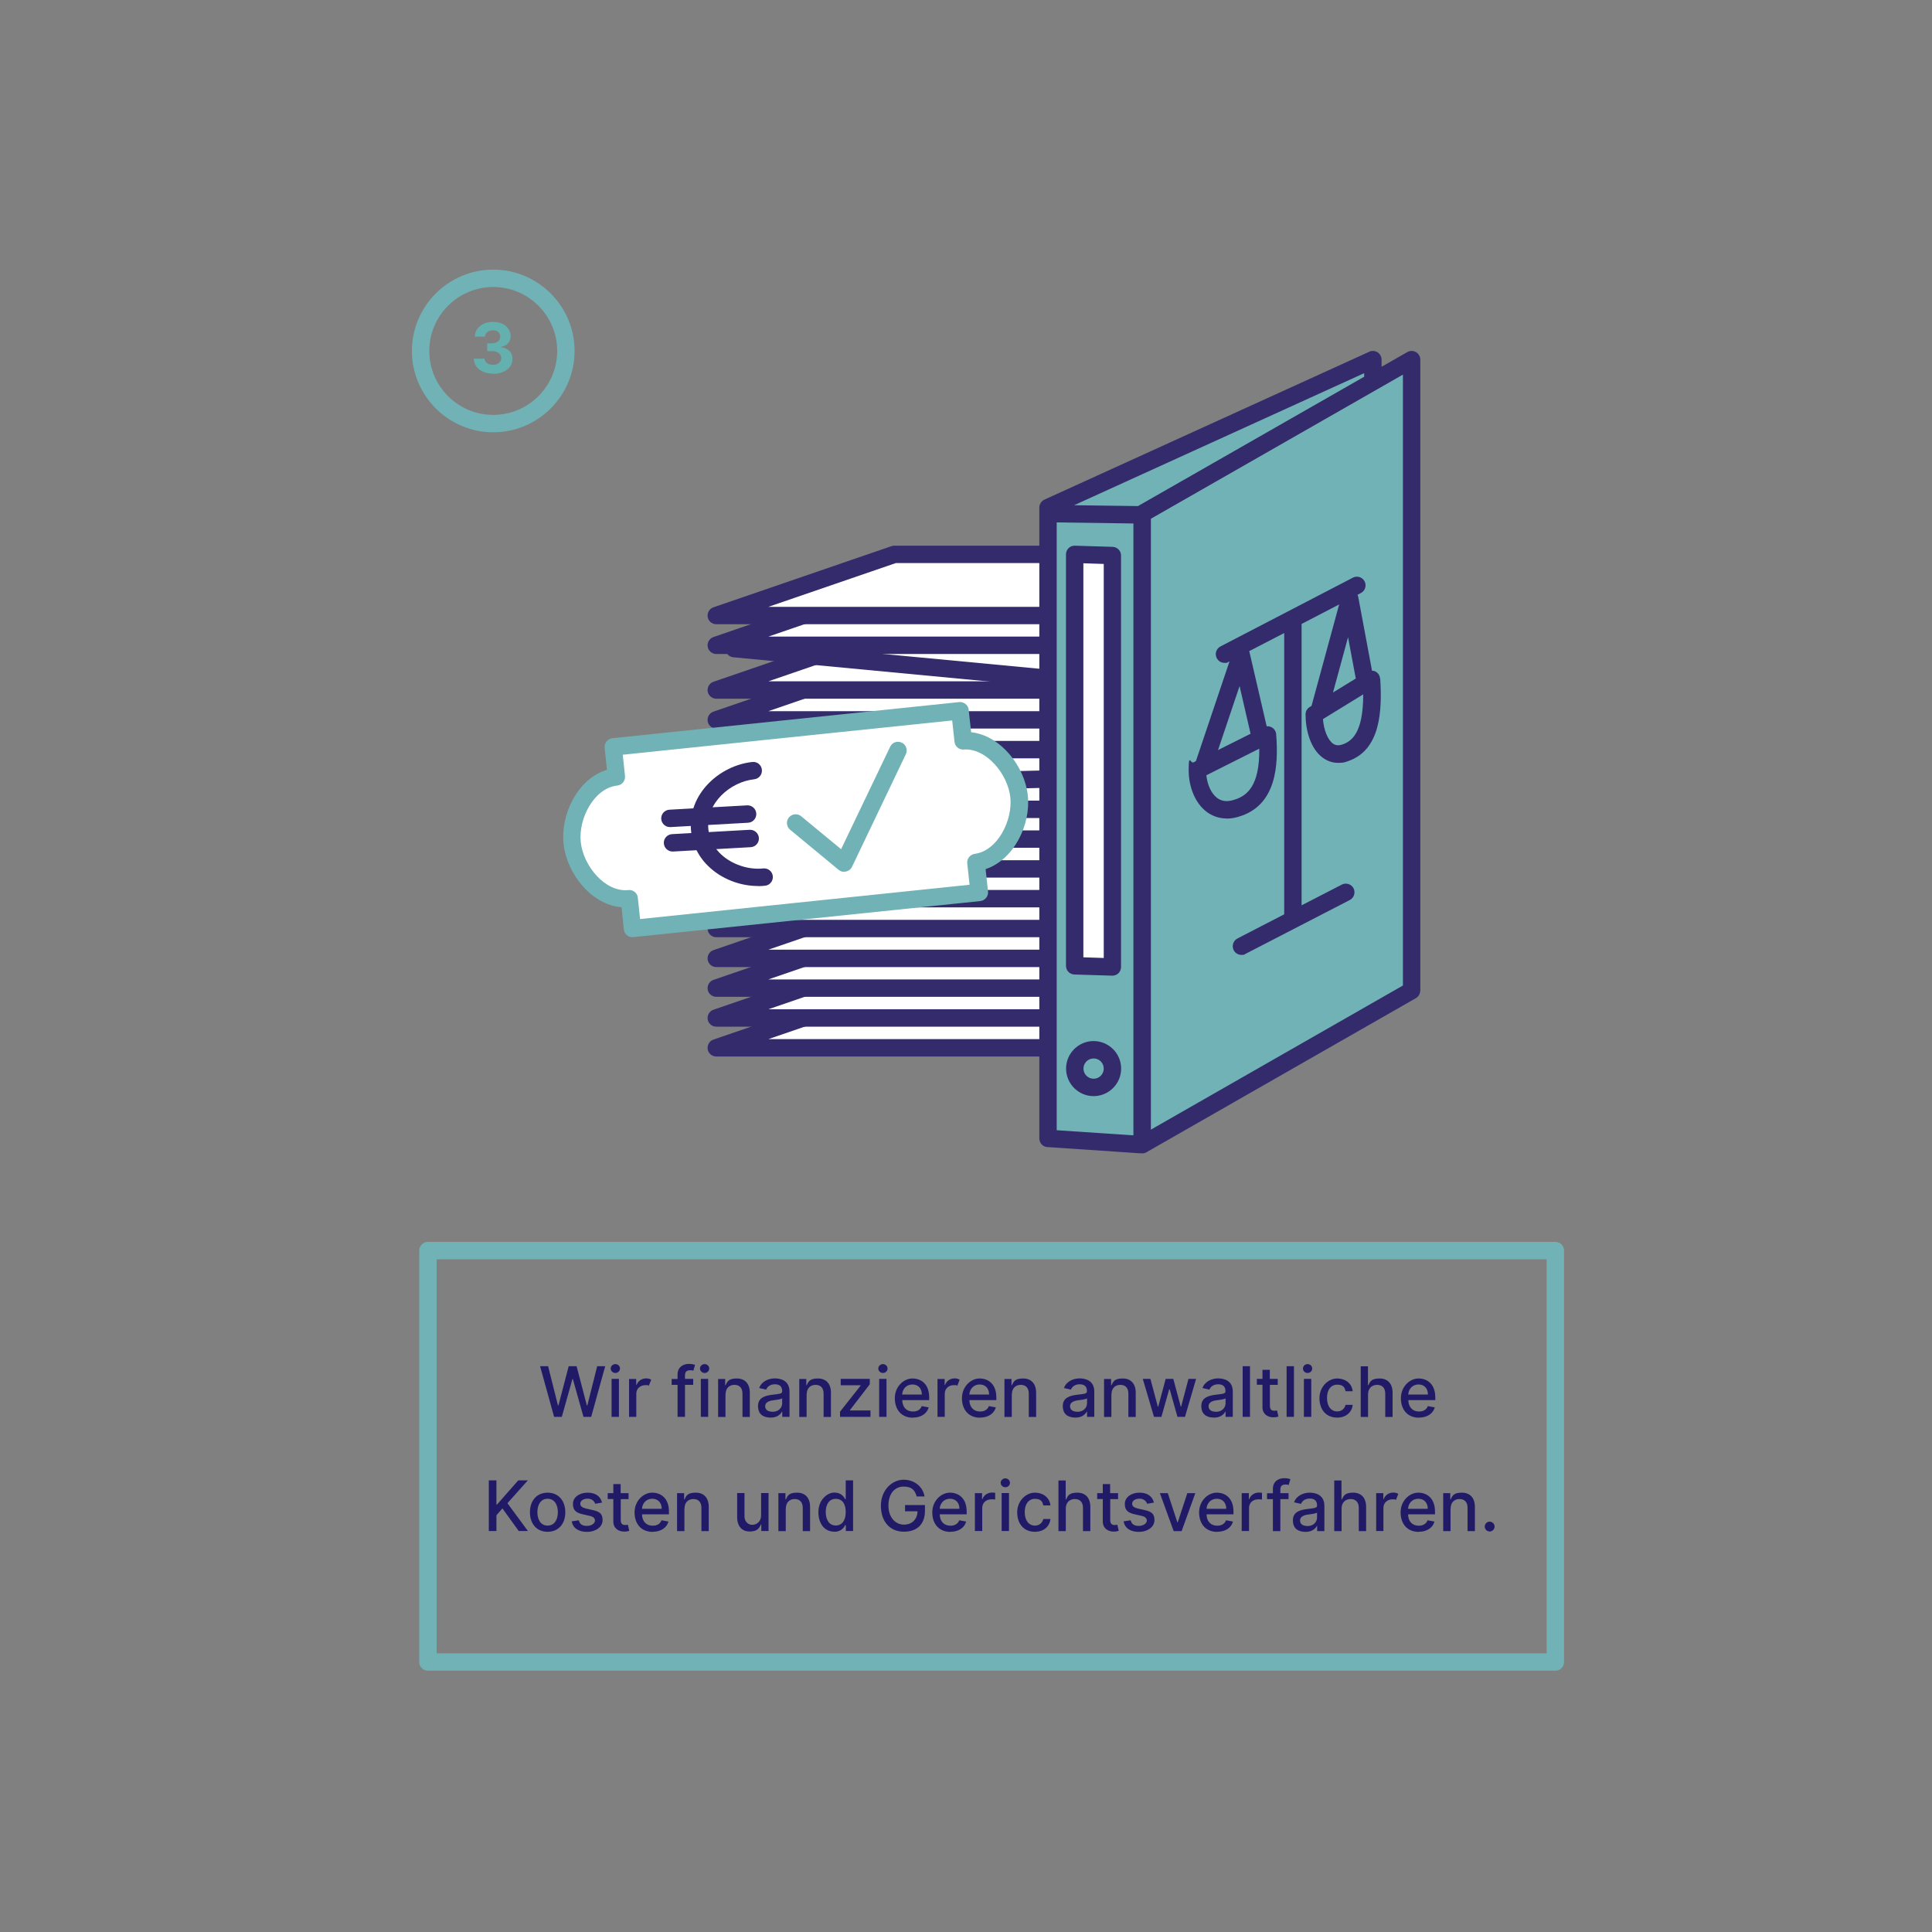 <?xml version="1.0" encoding="UTF-8"?>
<svg id="Ebene_1" xmlns="http://www.w3.org/2000/svg" version="1.1" viewBox="0 0 2000 2000">
  <rect x="0" y="0" width="2000" height="2000" fill="#808080" stroke="none"/>
  <!-- Generator: Adobe Illustrator 29.3.1, SVG Export Plug-In . SVG Version: 2.1.0 Build 151)  -->
  <defs>
    <style>
      .st0 {
        fill: #64b0ae;
      }

      .st1 {
        fill: #332b6b;
      }

      .st2 {
        fill: #fff;
      }

      .st3 {
        fill: #70b2b5;
      }

      .st4 {
        fill: #211a67;
      }
    </style>
  </defs>
  <g>
    <path class="st3" d="M510.6,297.1c-36.5,0-66.2,29.7-66.2,66.2s29.7,66.2,66.2,66.2,66.2-29.7,66.2-66.2-29.7-66.2-66.2-66.2M510.6,447.5c-46.4,0-84.2-37.8-84.2-84.2s37.8-84.2,84.2-84.2,84.2,37.8,84.2,84.2-37.8,84.2-84.2,84.2"/>
    <path class="st3" d="M452,1711.5h1149.1v-407.9H452v407.9ZM1610.1,1729.5H443c-5,0-9-4-9-9v-425.9c0-5,4-9,9-9h1167.1c5,0,9,4,9,9v425.9c0,5-4,9-9,9"/>
  </g>
  <polyline class="st3" points="1103.5 1175.8 1173.4 1175.8 1189.7 1112.6 1094.5 1175.8"/>
  <polygon class="st2" points="925.7 1021.3 741.5 1084.7 1265.6 1084.7 1449.9 1021.3 925.7 1021.3"/>
  <path class="st1" d="M795.4,1075.7h468.7l131.9-45.3h-468.7l-131.9,45.3ZM1265.6,1093.7h-524.1c-4.4,0-8.2-3.2-8.9-7.5-.7-4.3,1.8-8.6,5.9-10l184.3-63.3c.9-.3,1.9-.5,2.9-.5h524.1c4.4,0,8.2,3.2,8.9,7.5.7,4.3-1.8,8.6-6,10l-184.3,63.3c-.9.3-1.9.5-2.9.5"/>
  <polygon class="st2" points="925.7 990.5 741.5 1053.8 1265.6 1053.8 1449.9 990.5 925.7 990.5"/>
  <path class="st1" d="M795.4,1044.8h468.7l131.9-45.3h-468.7l-131.9,45.3ZM1265.6,1062.8h-524.1c-4.4,0-8.2-3.2-8.9-7.5-.7-4.3,1.8-8.6,5.9-10l184.3-63.3c.9-.3,1.9-.5,2.9-.5h524.1c4.4,0,8.2,3.2,8.9,7.5.7,4.3-1.8,8.6-6,10l-184.3,63.3c-.9.3-1.9.5-2.9.5"/>
  <polygon class="st2" points="925.7 959.6 741.5 1022.9 1265.6 1022.9 1449.9 959.6 925.7 959.6"/>
  <path class="st1" d="M795.4,1013.9h468.7l131.9-45.3h-468.7l-131.9,45.3ZM1265.6,1031.9h-524.1c-4.4,0-8.2-3.2-8.9-7.5-.7-4.3,1.8-8.6,5.9-10l184.3-63.3c.9-.3,1.9-.5,2.9-.5h524.1c4.4,0,8.2,3.2,8.9,7.5.7,4.3-1.8,8.6-6,10l-184.3,63.3c-.9.3-1.9.5-2.9.5"/>
  <polygon class="st2" points="925.7 928.8 741.5 992.1 1265.6 992.1 1449.9 928.8 925.7 928.8"/>
  <path class="st1" d="M795.4,983.1h468.7l131.9-45.3h-468.7l-131.9,45.3ZM1265.6,1001.1h-524.1c-4.4,0-8.2-3.2-8.9-7.5-.7-4.3,1.8-8.6,5.9-10l184.3-63.3c.9-.3,1.9-.5,2.9-.5h524.1c4.4,0,8.2,3.2,8.9,7.5.7,4.3-1.8,8.6-6,10l-184.3,63.3c-.9.3-1.9.5-2.9.5"/>
  <polygon class="st2" points="925.7 897.9 741.5 961.2 1265.6 961.2 1449.9 897.9 925.7 897.9"/>
  <path class="st1" d="M795.4,952.2h468.7l131.9-45.3h-468.7l-131.9,45.3ZM1265.6,970.2h-524.1c-4.4,0-8.2-3.2-8.9-7.5-.7-4.3,1.8-8.6,5.9-10l184.3-63.3c.9-.3,1.9-.5,2.9-.5h524.1c4.4,0,8.2,3.2,8.9,7.5.7,4.3-1.8,8.6-6,10l-184.3,63.3c-.9.3-1.9.5-2.9.5"/>
  <polygon class="st2" points="925.7 867 741.5 930.4 1265.6 930.4 1449.9 867 925.7 867"/>
  <path class="st1" d="M795.4,921.3h468.7l131.9-45.3h-468.7l-131.9,45.3ZM1265.6,939.3h-524.1c-4.4,0-8.2-3.2-8.9-7.5-.7-4.3,1.8-8.6,5.9-10l184.3-63.3c.9-.3,1.9-.5,2.9-.5h524.1c4.4,0,8.2,3.2,8.9,7.5.7,4.3-1.8,8.6-6,10l-184.3,63.3c-.9.3-1.9.5-2.9.5"/>
  <polygon class="st2" points="925.7 836.2 741.5 899.5 1265.6 899.5 1449.9 836.2 925.7 836.2"/>
  <path class="st1" d="M795.4,890.5h468.7l131.9-45.3h-468.7l-131.9,45.3ZM1265.6,908.5h-524.1c-4.4,0-8.2-3.2-8.9-7.5-.7-4.3,1.8-8.6,5.9-10l184.3-63.3c.9-.3,1.9-.5,2.9-.5h524.1c4.4,0,8.2,3.2,8.9,7.5.7,4.3-1.8,8.6-6,10l-184.3,63.3c-.9.3-1.9.5-2.9.5"/>
  <polygon class="st2" points="913.2 805.3 728.9 868.6 1253 868.6 1437.3 805.3 913.2 805.3"/>
  <path class="st1" d="M782.8,859.6h468.7l131.9-45.3h-468.7l-131.9,45.3ZM1253,877.6h-524.1c-4.4,0-8.2-3.2-8.9-7.5-.7-4.3,1.8-8.6,6-10l184.3-63.3c.9-.3,1.9-.5,2.9-.5h524.1c4.4,0,8.2,3.2,8.9,7.5.7,4.3-1.8,8.6-6,10l-184.3,63.3c-.9.3-1.9.5-2.9.5"/>
  <polygon class="st2" points="925.7 774.4 741.5 837.8 1265.6 837.8 1449.9 774.4 925.7 774.4"/>
  <path class="st1" d="M795.4,828.8h468.7l131.9-45.3h-468.7l-131.9,45.3ZM1265.6,846.8h-524.1c-4.4,0-8.2-3.2-8.9-7.5-.7-4.3,1.8-8.6,5.9-10l184.3-63.3c.9-.3,1.9-.5,2.9-.5h524.1c4.4,0,8.2,3.2,8.9,7.5.7,4.3-1.8,8.6-6,10l-184.3,63.3c-.9.3-1.9.5-2.9.5"/>
  <polygon class="st2" points="893.5 748 711 816.2 1234.9 802.4 1417.4 734.3 893.5 748"/>
  <path class="st1" d="M895.2,757l-130.7,48.8,468.6-12.3,130.7-48.8-468.6,12.3ZM710.9,825.2c-4.3,0-8-3-8.8-7.3-.8-4.3,1.6-8.6,5.7-10.1l182.5-68.1c.9-.4,1.9-.5,2.9-.6l523.9-13.7c4.5,0,8.2,3,9.1,7.3.8,4.3-1.6,8.6-5.7,10.1l-182.5,68.1c-.9.4-1.9.5-2.9.6l-523.9,13.7h-.2Z"/>
  <polygon class="st2" points="925.7 712.7 741.5 776 1265.6 776 1449.9 712.7 925.7 712.7"/>
  <path class="st1" d="M795.4,767h468.7l131.9-45.3h-468.7l-131.9,45.3ZM1265.6,785h-524.1c-4.4,0-8.2-3.2-8.9-7.5-.7-4.3,1.8-8.6,5.9-10l184.3-63.3c.9-.3,1.9-.5,2.9-.5h524.1c4.4,0,8.2,3.2,8.9,7.5.7,4.3-1.8,8.6-6,10l-184.3,63.3c-.9.3-1.9.5-2.9.5"/>
  <polygon class="st2" points="925.7 681.9 741.5 745.2 1265.6 745.2 1449.9 681.9 925.7 681.9"/>
  <path class="st1" d="M795.4,736.2h468.7l131.9-45.3h-468.7l-131.9,45.3ZM1265.6,754.2h-524.1c-4.4,0-8.2-3.2-8.9-7.5-.7-4.3,1.8-8.6,5.9-10l184.3-63.3c.9-.3,1.9-.5,2.9-.5h524.1c4.4,0,8.2,3.2,8.9,7.5.7,4.3-1.8,8.6-6,10l-184.3,63.3c-.9.3-1.9.5-2.9.5"/>
  <polygon class="st2" points="925.7 651 741.5 714.3 1265.6 714.3 1449.9 651 925.7 651"/>
  <path class="st1" d="M795.4,705.3h468.7l131.9-45.3h-468.7l-131.9,45.3ZM1265.6,723.3h-524.1c-4.4,0-8.2-3.2-8.9-7.5-.7-4.3,1.8-8.6,5.9-10l184.3-63.3c.9-.3,1.9-.5,2.9-.5h524.1c4.4,0,8.2,3.2,8.9,7.5.7,4.3-1.8,8.6-6,10l-184.3,63.3c-.9.3-1.9.5-2.9.5"/>
  <polygon class="st2" points="884.8 630.4 759.9 671.3 1191.8 712.3 1416 653.1 884.8 630.4"/>
  <path class="st1" d="M803.8,666.5l387.3,36.7,165.2-43.6-470.2-20-82.3,27ZM1191.8,721.3c-.3,0-.6,0-.8,0l-431.9-40.9c-4.2-.4-7.6-3.7-8.1-8-.5-4.2,2.1-8.2,6.1-9.6l124.9-40.9c1-.3,2.1-.5,3.2-.4l531.1,22.6c4.4.2,8.1,3.6,8.6,8,.5,4.4-2.3,8.5-6.6,9.7l-224.2,59.2c-.8.2-1.5.3-2.3.3"/>
  <polygon class="st2" points="925.7 604.7 741.5 668 1265.6 668 1449.9 604.7 925.7 604.7"/>
  <path class="st1" d="M795.4,659h468.7l131.9-45.3h-468.7l-131.9,45.3ZM1265.6,677h-524.1c-4.4,0-8.2-3.2-8.9-7.5-.7-4.3,1.8-8.6,5.9-10l184.3-63.3c.9-.3,1.9-.5,2.9-.5h524.1c4.4,0,8.2,3.2,8.9,7.5.7,4.3-1.8,8.6-6,10l-184.3,63.3c-.9.3-1.9.5-2.9.5"/>
  <polygon class="st2" points="925.7 573.8 741.5 637.2 1265.6 637.2 1449.9 573.8 925.7 573.8"/>
  <path class="st1" d="M795.4,628.2h468.7l131.9-45.3h-468.7l-131.9,45.3ZM1265.6,646.2h-524.1c-4.4,0-8.2-3.2-8.9-7.5-.7-4.3,1.8-8.6,5.9-10l184.3-63.3c.9-.3,1.9-.5,2.9-.5h524.1c4.4,0,8.2,3.2,8.9,7.5.7,4.3-1.8,8.6-6,10l-184.3,63.3c-.9.3-1.9.5-2.9.5"/>
  <polyline class="st3" points="1084.9 1178.5 1084.9 525.4 1421.2 372.3 1421.2 1025.4 1216.3 1118.7"/>
  <polygon class="st3" points="1461.3 1025.4 1182.4 1184.9 1182.4 531.8 1461.3 372.3 1461.3 1025.4"/>
  <path class="st1" d="M1142.6,1106.2c0,5.8-4.7,10.5-10.5,10.5s-10.5-4.7-10.5-10.5,4.7-10.5,10.5-10.5,10.5,4.7,10.5,10.5M1160.6,1106.2c0-15.7-12.8-28.5-28.5-28.5s-28.5,12.8-28.5,28.5,12.8,28.5,28.5,28.5,28.5-12.8,28.5-28.5M1452.3,1020.2l-260.9,149.2v-632.4l260.9-149.2v632.4ZM1412.2,390l-234.2,133.9-66.1-.9,300.3-136.7v3.7ZM1093.9,540.8l79.4,1.1v633.4l-79.4-5.3v-629.2ZM1470.3,1025.4V372.3c0-3.2-1.7-6.2-4.5-7.8-2.8-1.6-6.2-1.6-9,0l-26.6,15.2v-7.4c0-3.1-1.6-5.9-4.1-7.6-2.6-1.6-5.8-1.9-8.6-.6l-336.3,153.1c-3.2,1.5-5.3,4.7-5.3,8.2v653.1c0,5,4,9,9,9s.3,0,.5,0l94.7,6.4c.2,0,.4,0,.6,0s.5-.1.7-.1c.3,0,.6.2.9.2,1.5,0,3.1-.4,4.5-1.2l278.9-159.5c2.8-1.6,4.5-4.6,4.5-7.8"/>
  <polygon class="st2" points="1112.5 573.8 1112.5 999.8 1151.6 1001 1151.6 575.1 1112.5 573.8"/>
  <g>
    <path class="st1" d="M1121.5,991l21.1.7v-407.9l-21.1-.7v407.9ZM1151.6,1010h-.3l-39.1-1.2c-4.9-.2-8.7-4.1-8.7-9v-425.9c0-2.4,1-4.8,2.7-6.5,1.7-1.7,4-2.5,6.5-2.5l39.1,1.2c4.9.2,8.7,4.1,8.7,9v425.9c0,2.4-1,4.8-2.7,6.5-1.7,1.6-3.9,2.5-6.3,2.5"/>
    <path class="st2" d="M997,767l-3.3-31.1-358.9,37.4,3.3,30.9c-29,3.1-48.9,38.9-45.8,68.5,3.1,29.6,30.2,60.5,59.2,57.6l3.3,30.9,359-37.4-3.3-31.1c28.3-3.7,47.6-39.1,44.5-68.2-3.1-29.2-29.4-59.8-57.9-57.6"/>
    <path class="st3" d="M651.4,921.3c4.5,0,8.5,3.4,8.9,8.1l2.3,22,341.1-35.5-2.4-22.1c-.5-4.9,2.9-9.2,7.8-9.9,23.5-3.1,39.3-34.5,36.8-58.4-2.5-23.9-24.6-51.2-48.2-49.6-4.9.4-9.1-3.2-9.6-8l-2.4-22.1-341,35.5,2.3,22c.5,4.9-3.1,9.4-8,9.9-24.1,2.6-40.4,34.2-37.8,58.6,2.6,24.5,25.2,52.1,49.3,49.6.3,0,.6,0,.9,0M654.7,970.2c-4.5,0-8.5-3.4-8.9-8.1l-2.4-22.9c-31.2-2.6-56.7-34.7-60-65.7-3.3-31,15-67.6,44.9-76.6l-2.4-22.8c-.2-2.4.5-4.8,2-6.6,1.5-1.9,3.7-3,6.1-3.3l358.9-37.4c5-.5,9.4,3.1,9.9,8l2.5,23.2c30.5,3.3,55.5,35.2,58.7,65.5,3.2,30.3-14.5,66.6-43.7,76.2l2.5,23.2c.3,2.4-.5,4.8-2,6.6-1.5,1.9-3.7,3-6.1,3.3l-359,37.3c-.3,0-.6,0-.9,0"/>
    <path class="st1" d="M784.6,917.2c-16.7,0-33.7-5.9-46.8-16.5-13.1-10.6-20.8-24.6-22.4-40.4-3.9-38.3,29.6-67.9,63.4-71.5,4.9-.6,9.4,3,9.9,8,.5,4.9-3,9.4-8,9.9-24.7,2.7-50.2,24.6-47.4,51.8,1.4,13.9,9.4,23.1,15.9,28.3,11.2,9,26.8,13.7,40.9,12.2,4.9-.5,9.4,3,9.9,8,.5,4.9-3,9.4-8,9.9-2.4.3-4.9.4-7.4.4"/>
    <path class="st1" d="M693.5,856.2c-4.7,0-8.7-3.7-9-8.5-.3-5,3.5-9.2,8.5-9.5l80.4-4.5c4.9-.3,9.2,3.5,9.5,8.5.3,5-3.5,9.2-8.5,9.5l-80.4,4.5c-.2,0-.3,0-.5,0"/>
    <path class="st1" d="M696.2,881.5c-4.7,0-8.7-3.7-9-8.5-.3-5,3.5-9.2,8.5-9.5l80.4-4.5c4.9-.2,9.2,3.5,9.5,8.5.3,5-3.5,9.2-8.5,9.5l-80.4,4.5c-.2,0-.3,0-.5,0"/>
    <path class="st3" d="M873.8,902.5c-2.1,0-4.1-.7-5.7-2.1l-50.2-41.5c-3.8-3.2-4.4-8.8-1.2-12.7,3.2-3.8,8.8-4.4,12.7-1.2l41.3,34.1,50.8-106.1c2.1-4.5,7.5-6.4,12-4.2,4.5,2.1,6.4,7.5,4.2,12l-55.7,116.5c-1.2,2.5-3.5,4.3-6.2,4.9-.6.1-1.3.2-1.9.2"/>
    <path class="st1" d="M1248.8,802.6c1.1,10.1,5.2,18.9,11,23.3,4.6,3.5,10,4.3,16.6,2.4,13.9-3.9,27.6-13.5,27.2-53.3l-54.9,27.6ZM1278.9,837h0,0ZM1269.9,847.3c-9.3,0-16.3-3.5-20.9-7-11.4-8.6-18.5-25.1-18.5-43.1s1.9-6.5,5-8l72.6-36.4c2.7-1.4,5.9-1.3,8.5.2,2.6,1.5,4.3,4.2,4.5,7.2,2.4,31.3.8,74.2-39.7,85.5-4.2,1.2-8,1.7-11.5,1.7"/>
    <path class="st1" d="M1411.2,718.8c0,39.1-11.3,48.4-21.6,51.9-5.1,1.7-8,.3-9.7-.9-5.4-3.9-9.5-14-10.4-25.4l41.7-25.6ZM1395.5,659.6l8,42.8-23.6,14.5,15.6-57.3ZM1428.6,702.5c-.2-3.2-2-6-4.8-7.4-1.1-.6-2.3-.7-3.5-.8l-14.3-76.6c-.1-.7-.5-1.4-.7-2l3.5-1.8c4.4-2.3,6.1-7.7,3.8-12.1-2.3-4.4-7.7-6.1-12.1-3.8l-137.1,71.2c-4.4,2.3-6.1,7.7-3.8,12.1,1.6,3.1,4.7,4.9,8,4.9s2.8-.3,4.1-1l1.1-.6-34.8,103.3c-1.6,4.7.9,9.8,5.7,11.4,1,.3,1.9.5,2.9.5,3.8,0,7.3-2.4,8.5-6.1l28.1-83.5,12.6,54.6c1.1,4.8,5.9,7.9,10.8,6.7,4.8-1.1,7.9-6,6.7-10.8l-19.8-85.5c0-.4-.3-.7-.4-1.1l36.3-18.8v291.2l-48.4,25c-4.4,2.3-6.1,7.7-3.9,12.1,1.6,3.1,4.7,4.9,8,4.9s2.8-.3,4.1-1l108.1-55.8c4.4-2.3,6.1-7.7,3.9-12.1-2.3-4.4-7.7-6.1-12.1-3.9l-41.7,21.5v-290.9c0-.1,0-.3,0-.4l38.9-20.2-28.6,105s0,0,0,0l-1.9,1.2c-2.7,1.6-4.3,4.5-4.3,7.7,0,15.5,4.8,35.5,18.1,45,4.8,3.4,10.1,5.1,15.7,5.1s6.8-.6,10.3-1.8c33.4-11.5,35.3-51.6,33.2-85.3"/>
    <path class="st0" d="M510.4,387c11.8,0,20.2-6.5,20.1-15.4,0-6.5-4.1-11.2-11.8-12.1v-.4c5.9-1,9.9-5.2,9.9-11.1,0-8.3-7.2-14.8-18.1-14.8s-18.8,6.3-19,15.3h10.6c.1-4,3.8-6.6,8.3-6.6s7.5,2.7,7.4,6.6c0,4.1-3.5,6.9-8.5,6.9h-4.9v8.1h4.9c5.9,0,9.6,3,9.6,7.2,0,4.2-3.6,7-8.6,7s-8.5-2.6-8.7-6.4h-11.1c.2,9.2,8.4,15.5,19.9,15.5"/>
    <path class="st4" d="M1542.1,1585.4c2.8,0,5.1-2.3,5.1-5.1s-2.3-5.1-5.1-5.1-5.1,2.3-5.1,5.1,2.3,5.1,5.1,5.1M1501.7,1561.6c0-6.3,3.8-9.8,9.2-9.8s8.3,3.4,8.3,9.1v24.1h7.6v-25c0-9.7-5.3-14.8-13.4-14.8s-9.8,2.7-11.6,6.9h-.5v-6.4h-7.3v39.3h7.6v-23.3ZM1457.6,1561.9c.3-5.6,4.3-10.4,10.6-10.4s9.8,4.4,9.8,10.4h-20.4ZM1468.6,1585.7c8.6,0,14.6-4.2,16.4-10.6l-7.2-1.3c-1.4,3.7-4.7,5.6-9.1,5.6-6.5,0-10.9-4.2-11.1-11.8h27.9v-2.7c0-14.2-8.5-19.7-17.4-19.7s-18.2,8.3-18.2,20.4,7.1,20.2,18.7,20.2M1424.5,1584.9h7.6v-24c0-5.1,4-8.8,9.3-8.8s2.6.3,3.6.8l2.5-6.4c-1.3-.9-3-1.4-5.1-1.4-4.7,0-8.5,2.6-10,6.8h-.4v-6.2h-7.4v39.3ZM1388.8,1561.6c0-6.3,4-9.8,9.4-9.8s8.4,3.4,8.4,9.1v24.1h7.6v-25c0-9.8-5.4-14.8-13.4-14.8s-9.8,2.7-11.6,6.9h-.5v-19.5h-7.5v52.4h7.6v-23.3ZM1353.2,1579.7c-4.3,0-7.4-1.9-7.4-5.7s3.6-5.5,8.1-6.1c2.5-.3,8.4-1,9.5-2.1v5.1c0,4.7-3.7,8.9-10.1,8.9M1351.6,1585.8c6.5,0,10.2-3.3,11.6-6.2h.3v5.4h7.5v-26.1c0-11.4-9-13.7-15.2-13.7s-13.7,2.9-16.2,10l7.2,1.6c1.1-2.8,4-5.5,9.1-5.5s7.5,2.6,7.5,7v.2c0,2.8-2.9,2.7-9.9,3.6-7.4.9-15.1,2.8-15.1,11.7s5.8,12,13.3,12M1333.9,1545.7h-8.5v-3.5c0-3.5,1.4-5.4,5.2-5.4s2.7.4,3.4.6l1.8-6.2c-1.1-.4-3.3-1-6.4-1-6.2,0-11.7,3.6-11.7,11v4.6h-6.1v6.1h6.1v33.1h7.7v-33.1h8.5v-6.1ZM1285.4,1584.9h7.6v-24c0-5.1,4-8.8,9.4-8.8s3.4.3,4,.5v-7.3c-.8-.1-2.3-.2-3.2-.2-4.6,0-8.5,2.6-10,6.8h-.4v-6.2h-7.4v39.3ZM1249,1561.9c.3-5.6,4.3-10.4,10.6-10.4s9.8,4.4,9.8,10.4h-20.4ZM1260,1585.7c8.6,0,14.6-4.2,16.4-10.6l-7.2-1.3c-1.4,3.7-4.7,5.6-9.1,5.6-6.5,0-10.9-4.2-11.1-11.8h27.9v-2.7c0-14.2-8.5-19.7-17.4-19.7s-18.2,8.3-18.2,20.4,7.1,20.2,18.7,20.2M1237.3,1545.7h-8.2l-9.9,30.2h-.4l-9.9-30.2h-8.2l14.3,39.3h8.2l14.2-39.3ZM1194.5,1555.3c-1.6-6.1-6.4-10.1-14.9-10.1s-15.2,4.7-15.2,11.6,3.4,9.3,10.7,10.9l6.6,1.5c3.8.8,5.5,2.5,5.5,5s-3.2,5.4-8.3,5.4-7.5-2-8.4-5.8l-7.4,1.1c1.3,7,7.1,10.9,15.9,10.9s16.1-5,16.1-12.1-3.5-9-10.7-10.6l-6.2-1.4c-4.3-1-6.2-2.5-6.2-5.1,0-3,3.2-5.2,7.6-5.2s7,2.6,7.9,5.3l6.9-1.2ZM1157.3,1545.7h-8.1v-9.4h-7.6v9.4h-5.8v6.1h5.8v23.2c0,7.1,5.4,10.6,11.5,10.5,2.4,0,4.1-.5,5-.8l-1.4-6.3c-.5.1-1.5.3-2.7.3-2.5,0-4.7-.8-4.7-5.2v-21.6h8.1v-6.1ZM1103.3,1561.6c0-6.3,4-9.8,9.4-9.8s8.4,3.4,8.4,9.1v24.1h7.6v-25c0-9.8-5.4-14.8-13.4-14.8s-9.8,2.7-11.6,6.9h-.5v-19.5h-7.5v52.4h7.6v-23.3ZM1071.3,1585.7c9.3,0,15.3-5.6,16.1-13.2h-7.4c-1,4.2-4.3,6.8-8.6,6.8-6.5,0-10.6-5.4-10.6-14s4.2-13.7,10.6-13.7,7.8,3.1,8.6,6.8h7.4c-.8-7.9-7.3-13.2-16.2-13.2s-18.2,8.3-18.2,20.3,6.9,20.2,18.3,20.2M1040.7,1539.6c2.6,0,4.8-2,4.8-4.6s-2.2-4.6-4.8-4.6-4.8,2.1-4.8,4.6,2.2,4.6,4.8,4.6M1036.9,1584.9h7.6v-39.3h-7.6v39.3ZM1009.2,1584.9h7.6v-24c0-5.1,4-8.8,9.4-8.8s3.4.3,4,.5v-7.3c-.8-.1-2.3-.2-3.2-.2-4.6,0-8.5,2.6-10,6.8h-.4v-6.2h-7.4v39.3ZM972.8,1561.9c.3-5.6,4.3-10.4,10.6-10.4s9.8,4.4,9.8,10.4h-20.4ZM983.8,1585.7c8.6,0,14.6-4.2,16.4-10.6l-7.2-1.3c-1.4,3.7-4.7,5.6-9.1,5.6-6.5,0-10.9-4.2-11.1-11.8h27.9v-2.7c0-14.2-8.5-19.7-17.4-19.7s-18.2,8.3-18.2,20.4,7.1,20.2,18.7,20.2M949,1549.1h8.1c-1.8-10.2-10.5-17.3-21.8-17.3s-23.4,10.2-23.4,26.9,9.6,26.9,23.8,26.9,21.8-8.3,21.8-21.6v-6h-20.6v6.5h12.9c-.2,8.4-5.8,13.8-14.1,13.8s-16-7-16-19.7,6.8-19.7,15.6-19.7,11.7,3.8,13.6,10M865.2,1579.2c-6.8,0-10.4-6-10.4-13.9s3.5-13.7,10.4-13.7,10.3,5.4,10.3,13.7-3.7,13.9-10.3,13.9M863.6,1585.7c7.2,0,10-4.4,11.4-6.9h.6v6.1h7.5v-52.4h-7.6v19.5h-.5c-1.4-2.4-4-6.9-11.3-6.9s-16.5,7.5-16.5,20.2,6.9,20.3,16.4,20.3M813.5,1561.6c0-6.3,3.8-9.8,9.2-9.8s8.3,3.4,8.3,9.1v24.1h7.6v-25c0-9.7-5.3-14.8-13.4-14.8s-9.8,2.7-11.6,6.9h-.5v-6.4h-7.3v39.3h7.6v-23.3ZM787.9,1568.7c0,6.7-4.9,9.8-9.2,9.8s-8-3.4-8-8.8v-24.1h-7.6v25c0,9.7,5.3,14.8,12.9,14.8s9.9-3.1,11.7-7.3h.4v6.8h7.5v-39.3h-7.7v23ZM708.6,1561.6c0-6.3,3.8-9.8,9.2-9.8s8.3,3.4,8.3,9.1v24.1h7.6v-25c0-9.7-5.3-14.8-13.4-14.8s-9.8,2.7-11.6,6.9h-.5v-6.4h-7.3v39.3h7.6v-23.3ZM664.6,1561.9c.3-5.6,4.3-10.4,10.6-10.4s9.8,4.4,9.8,10.4h-20.4ZM675.6,1585.7c8.6,0,14.6-4.2,16.4-10.6l-7.2-1.3c-1.4,3.7-4.7,5.6-9.1,5.6-6.5,0-10.9-4.2-11.1-11.8h27.9v-2.7c0-14.2-8.5-19.7-17.4-19.7s-18.2,8.3-18.2,20.4,7.1,20.2,18.7,20.2M650.6,1545.7h-8.1v-9.4h-7.6v9.4h-5.8v6.1h5.8v23.2c0,7.1,5.4,10.6,11.5,10.5,2.4,0,4.1-.5,5-.8l-1.4-6.3c-.5.1-1.5.3-2.7.3-2.5,0-4.7-.8-4.7-5.2v-21.6h8.1v-6.1ZM623.2,1555.3c-1.6-6.1-6.4-10.1-14.9-10.1s-15.2,4.7-15.2,11.6,3.4,9.3,10.7,10.9l6.6,1.5c3.8.8,5.5,2.5,5.5,5s-3.2,5.4-8.3,5.4-7.5-2-8.4-5.8l-7.4,1.1c1.3,7,7.1,10.9,15.9,10.9s16.1-5,16.1-12.1-3.5-9-10.7-10.6l-6.2-1.4c-4.3-1-6.2-2.5-6.2-5.1,0-3,3.2-5.2,7.6-5.2s7,2.6,7.8,5.3l6.9-1.2ZM566.9,1579.3c-7.2,0-10.6-6.3-10.6-13.9s3.4-13.9,10.6-13.9,10.6,6.4,10.6,13.9-3.4,13.9-10.6,13.9M566.9,1585.7c11.1,0,18.3-8.1,18.3-20.2s-7.2-20.3-18.3-20.3-18.3,8.1-18.3,20.3,7.2,20.2,18.3,20.2M506,1584.9h7.9v-16.3l6.2-7.1,16.9,23.4h9.5l-21.2-28.8,21.1-23.6h-9.9l-22,25h-.6v-25h-7.9v52.4Z"/>
    <path class="st4" d="M1457.8,1443.6c.3-5.6,4.3-10.4,10.6-10.4s9.8,4.4,9.8,10.4h-20.4ZM1468.9,1467.5c8.6,0,14.6-4.2,16.4-10.6l-7.2-1.3c-1.4,3.7-4.7,5.6-9.1,5.6-6.5,0-10.9-4.2-11.1-11.8h27.9v-2.7c0-14.2-8.5-19.7-17.4-19.7s-18.2,8.3-18.2,20.4,7.1,20.2,18.7,20.2M1416.2,1443.4c0-6.3,4-9.8,9.4-9.8s8.4,3.3,8.4,9.1v24.1h7.6v-25c0-9.8-5.4-14.8-13.4-14.8s-9.8,2.7-11.6,6.9h-.5v-19.5h-7.5v52.4h7.6v-23.3ZM1384.2,1467.5c9.3,0,15.3-5.6,16.1-13.2h-7.4c-1,4.2-4.3,6.8-8.6,6.8-6.5,0-10.6-5.4-10.6-14s4.2-13.7,10.6-13.7,7.8,3.1,8.6,6.8h7.4c-.8-7.9-7.3-13.2-16.2-13.2s-18.2,8.3-18.2,20.3,6.9,20.2,18.3,20.2M1353.6,1421.3c2.6,0,4.8-2,4.8-4.6s-2.2-4.6-4.8-4.6-4.8,2.1-4.8,4.6,2.2,4.6,4.8,4.6M1349.8,1466.7h7.6v-39.3h-7.6v39.3ZM1339.5,1414.3h-7.6v52.4h7.6v-52.4ZM1322.6,1427.4h-8.1v-9.4h-7.6v9.4h-5.8v6.1h5.8v23.2c0,7.1,5.4,10.6,11.5,10.5,2.4,0,4.1-.5,5-.8l-1.4-6.3c-.5.1-1.5.3-2.7.3-2.5,0-4.7-.8-4.7-5.2v-21.6h8.1v-6.1ZM1294,1414.3h-7.6v52.4h7.6v-52.4ZM1258.5,1461.4c-4.3,0-7.4-1.9-7.4-5.7s3.6-5.5,8.1-6.1c2.5-.3,8.4-1,9.5-2.1v5.1c0,4.7-3.7,8.9-10.1,8.9M1256.8,1467.5c6.5,0,10.2-3.3,11.6-6.2h.3v5.4h7.5v-26.1c0-11.4-9-13.7-15.2-13.7s-13.7,2.9-16.2,10l7.2,1.6c1.1-2.8,4-5.5,9.1-5.5s7.5,2.6,7.5,7v.2c0,2.8-2.9,2.7-9.9,3.6-7.4.9-15.1,2.8-15.1,11.7s5.8,12,13.3,12M1194.5,1466.7h7.8l8-28.4h.6l8,28.4h7.8l11.5-39.3h-7.9l-7.6,28.7h-.4l-7.7-28.7h-7.9l-7.7,28.8h-.4l-7.7-28.8h-7.9l11.6,39.3ZM1150.6,1443.4c0-6.3,3.8-9.8,9.2-9.8s8.3,3.4,8.3,9.1v24.1h7.6v-25c0-9.7-5.3-14.8-13.4-14.8s-9.8,2.7-11.6,6.9h-.5v-6.4h-7.3v39.3h7.6v-23.3ZM1115.1,1461.4c-4.3,0-7.4-1.9-7.4-5.7s3.6-5.5,8.1-6.1c2.5-.3,8.4-1,9.5-2.1v5.1c0,4.7-3.7,8.9-10.1,8.9M1113.4,1467.5c6.5,0,10.1-3.3,11.6-6.2h.3v5.4h7.5v-26.1c0-11.4-9-13.7-15.2-13.7s-13.7,2.9-16.2,10l7.2,1.6c1.1-2.8,4-5.5,9.1-5.5s7.5,2.6,7.5,7v.2c0,2.8-2.9,2.7-9.9,3.6-7.4.9-15.1,2.8-15.1,11.7s5.8,12,13.3,12M1047.5,1443.4c0-6.3,3.8-9.8,9.2-9.8s8.3,3.4,8.3,9.1v24.1h7.6v-25c0-9.7-5.3-14.8-13.4-14.8s-9.8,2.7-11.6,6.9h-.5v-6.4h-7.3v39.3h7.6v-23.3ZM1003.5,1443.6c.3-5.6,4.3-10.4,10.6-10.4s9.8,4.4,9.8,10.4h-20.4ZM1014.5,1467.5c8.6,0,14.6-4.2,16.4-10.6l-7.2-1.3c-1.4,3.7-4.7,5.6-9.1,5.6-6.5,0-10.9-4.2-11.1-11.8h27.9v-2.7c0-14.2-8.5-19.7-17.4-19.7s-18.2,8.3-18.2,20.4,7.1,20.2,18.7,20.2M970.4,1466.7h7.6v-24c0-5.1,4-8.8,9.3-8.8s2.6.3,3.6.8l2.5-6.4c-1.3-.9-3-1.4-5.1-1.4-4.7,0-8.5,2.6-10,6.8h-.4v-6.2h-7.4v39.3ZM933.9,1443.6c.3-5.6,4.3-10.4,10.6-10.4s9.8,4.4,9.8,10.4h-20.4ZM945,1467.5c8.6,0,14.6-4.2,16.4-10.6l-7.2-1.3c-1.4,3.7-4.7,5.6-9.1,5.6-6.5,0-10.9-4.2-11.1-11.8h27.9v-2.7c0-14.2-8.5-19.7-17.4-19.7s-18.2,8.3-18.2,20.4,7.1,20.2,18.7,20.2M914,1421.3c2.6,0,4.8-2,4.8-4.6s-2.2-4.6-4.8-4.6-4.8,2.1-4.8,4.6,2.2,4.6,4.8,4.6M910.1,1466.7h7.6v-39.3h-7.6v39.3ZM869.6,1466.7h31.5v-6.6h-21.2v-.4l20.5-26.7v-5.6h-30.1v6.6h20.6v.4l-21.3,27v5.2ZM835.1,1443.4c0-6.3,3.8-9.8,9.2-9.8s8.3,3.4,8.3,9.1v24.1h7.6v-25c0-9.7-5.3-14.8-13.4-14.8s-9.8,2.7-11.6,6.9h-.5v-6.4h-7.3v39.3h7.6v-23.3ZM799.5,1461.4c-4.3,0-7.4-1.9-7.4-5.7s3.6-5.5,8.1-6.1c2.5-.3,8.4-1,9.5-2.1v5.1c0,4.7-3.7,8.9-10.1,8.9M797.9,1467.5c6.5,0,10.1-3.3,11.6-6.2h.3v5.4h7.5v-26.1c0-11.4-9-13.7-15.2-13.7s-13.7,2.9-16.2,10l7.2,1.6c1.1-2.8,4-5.5,9.1-5.5s7.5,2.6,7.5,7v.2c0,2.8-2.9,2.7-9.9,3.6-7.4.9-15.1,2.8-15.1,11.7s5.8,12,13.3,12M751.1,1443.4c0-6.3,3.8-9.8,9.2-9.8s8.3,3.4,8.3,9.1v24.1h7.6v-25c0-9.7-5.3-14.8-13.4-14.8s-9.8,2.7-11.6,6.9h-.5v-6.4h-7.3v39.3h7.6v-23.3ZM729.4,1421.3c2.6,0,4.8-2,4.8-4.6s-2.2-4.6-4.8-4.6-4.8,2.1-4.8,4.6,2.2,4.6,4.8,4.6M725.5,1466.7h7.6v-39.3h-7.6v39.3ZM717.6,1427.4h-8.5v-3.5c0-3.5,1.4-5.4,5.2-5.4s2.7.4,3.4.6l1.8-6.2c-1.1-.4-3.3-1-6.4-1-6.2,0-11.7,3.6-11.7,11v4.6h-6.1v6.1h6.1v33.1h7.7v-33.1h8.5v-6.1ZM651.1,1466.7h7.6v-24c0-5.1,4-8.8,9.3-8.8s2.6.3,3.6.8l2.5-6.4c-1.3-.9-3-1.4-5.1-1.4-4.7,0-8.5,2.6-10,6.8h-.4v-6.2h-7.4v39.3ZM637,1421.3c2.6,0,4.8-2,4.8-4.6s-2.2-4.6-4.8-4.6-4.8,2.1-4.8,4.6,2.2,4.6,4.8,4.6M633.1,1466.7h7.6v-39.3h-7.6v39.3ZM573.6,1466.7h8l11-39.2h.4l11,39.2h8l14.5-52.4h-8.3l-10.2,40.6h-.5l-10.6-40.6h-8.2l-10.6,40.6h-.5l-10.2-40.6h-8.3l14.5,52.4Z"/>
  </g>
</svg>
